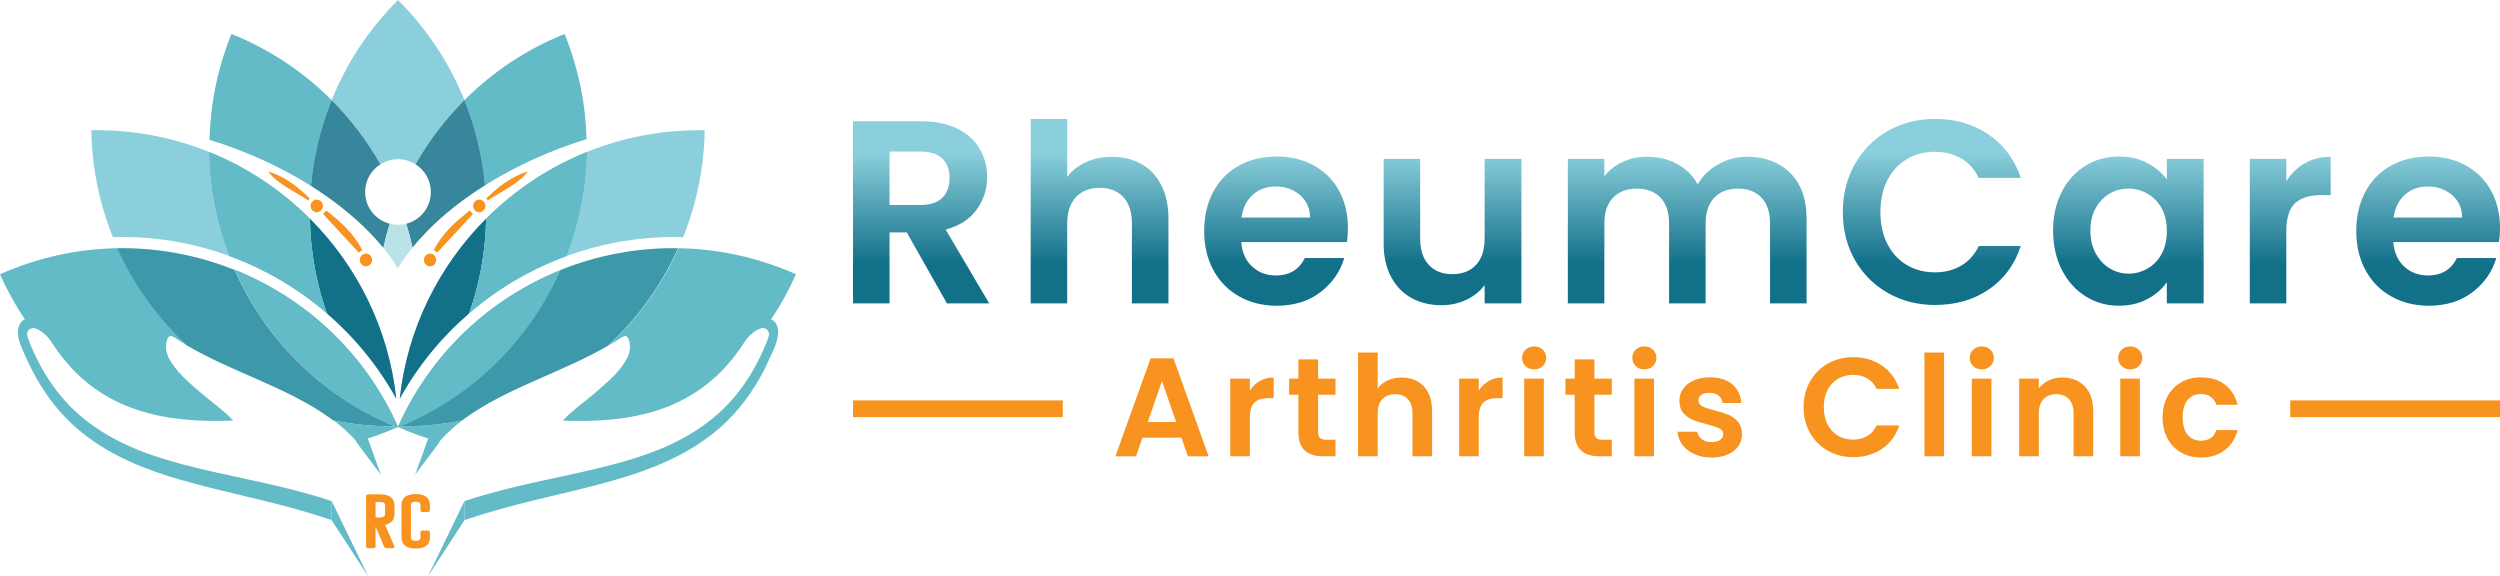<?xml version="1.0" encoding="utf-8"?>
<!-- Generator: Adobe Illustrator 25.0.1, SVG Export Plug-In . SVG Version: 6.00 Build 0)  -->
<svg version="1.1" id="Layer_1" xmlns="http://www.w3.org/2000/svg" xmlns:xlink="http://www.w3.org/1999/xlink" x="0px" y="0px"
	 viewBox="0 0 1681 387.63" style="enable-background:new 0 0 1681 387.63;" xml:space="preserve">
<style type="text/css">
	.st0{opacity:0.84;}
	.st1{fill:#FFFFFF;}
	.st2{opacity:0.84;fill:#FFFFFF;}
	.st3{fill:#8BCFDC;}
	.st4{fill:#62BBC7;}
	.st5{opacity:0.84;fill:#127089;}
	.st6{fill:#BAE3E7;}
	.st7{fill:#F7931E;}
	.st8{fill:#127089;}
	.st9{fill:#3D98AA;}
	.st10{fill:url(#SVGID_1_);}
	.st11{fill:url(#SVGID_2_);}
	.st12{fill:url(#SVGID_3_);}
	.st13{fill:url(#SVGID_4_);}
	.st14{fill:url(#SVGID_5_);}
	.st15{fill:url(#SVGID_6_);}
	.st16{fill:url(#SVGID_7_);}
	.st17{fill:url(#SVGID_8_);}
	.st18{fill:url(#SVGID_9_);}
	.st19{fill:url(#SVGID_10_);}
	.st20{fill:url(#SVGID_11_);}
	.st21{fill:url(#SVGID_12_);}
	.st22{fill:url(#SVGID_13_);}
	.st23{fill:url(#SVGID_14_);}
	.st24{fill:url(#SVGID_15_);}
	.st25{fill:url(#SVGID_16_);}
	.st26{fill:url(#SVGID_17_);}
	.st27{fill:url(#SVGID_18_);}
</style>
<g>
	<g>
		<g>
			<g>
				<path class="st3" d="M312.27,67.31c-12.96,12.97-23.97,27.52-32.86,43.18c-3.39-2.22-7.46-3.44-11.8-3.44s-8.36,1.22-11.8,3.44
					c-8.89-15.66-19.9-30.22-32.81-43.18c4.97-12.22,11.11-24.13,18.57-35.4C249.03,20.64,257.71,9.9,267.6,0
					C287.5,19.84,302.37,42.81,312.27,67.31z"/>
				<path class="st4" d="M209.08,124.99c-19.84-12.49-42.97-23.23-68.21-30.96c0.53-23.76,5.34-47.89,14.76-71.23
					c26.04,10.53,48.68,25.82,67.36,44.5C215.48,85.89,210.88,105.36,209.08,124.99z"/>
				<path class="st5" d="M262.1,150.45c-1.69,5.34-3.12,10.74-4.34,16.25c-3.07-3.76-6.46-7.51-10.11-11.22
					c-10.69-10.79-23.71-21.11-38.58-30.48c1.8-19.63,6.4-39.11,13.92-57.68c12.91,12.97,23.92,27.52,32.81,43.18
					c-6.19,3.86-10.27,10.74-10.27,18.63C245.54,139.39,252.58,148.06,262.1,150.45z"/>
				<path class="st4" d="M326.13,124.62c-1.8-19.53-6.4-38.9-13.86-57.31c18.68-18.68,41.33-33.97,67.36-44.5
					c9.37,23.23,14.18,47.1,14.76,70.75C369.15,101.34,345.98,112.08,326.13,124.62z"/>
				<path class="st5" d="M326.13,124.62c-14.87,9.31-27.89,19.63-38.52,30.43c-3.7,3.76-7.14,7.57-10.21,11.43
					c-1.22-5.4-2.59-10.74-4.23-16.03c9.53-2.43,16.51-11.06,16.51-21.33c0-7.88-4.07-14.76-10.27-18.63
					c8.89-15.66,19.9-30.22,32.86-43.18C319.73,85.73,324.33,105.1,326.13,124.62z"/>
				<path class="st6" d="M277.39,166.48c-3.7,4.55-6.93,9.1-9.74,13.71c-0.05,0.05-0.11,0.16-0.16,0.21
					c-2.8-4.6-6.03-9.15-9.74-13.71c1.22-5.5,2.65-10.9,4.34-16.25c1.75,0.48,3.6,0.74,5.5,0.74c1.9,0,3.81-0.26,5.56-0.74
					C274.8,155.74,276.18,161.08,277.39,166.48z"/>
				<g>
					<polygon class="st6" points="267.62,286.62 267.62,286.62 267.62,286.62 267.62,286.62 267.62,286.62 267.62,286.62 					"/>
					<g>
						<path class="st4" d="M516.85,242.42c-3.49,7.78-7.78,15.35-12.54,22.23c-6.93,10.21-15.35,19.32-25.03,26.94
							c-19.9,15.72-42.81,24.55-66.62,31.38c-29.1,8.31-58.84,13.76-87.79,22.7c-4.23,1.27-8.41,2.65-12.59,4.07v-12.81
							c5.03-1.69,10.11-3.23,15.19-4.66c27.73-7.88,56.25-12.49,84.09-19.79c22.86-5.98,44.82-13.86,63.92-28.26
							c19.37-14.5,32.12-33.81,40.75-56.09c0.9-2.33,1.53-4.92-0.69-6.61c-0.42-0.32-0.85-0.58-1.27-0.74
							c-1.96-0.69-4.02,0.21-5.93,1.43c-0.26,0.16-0.53,0.37-0.79,0.53c0.58-3.07,1.38-5.87,2.86-6.88
							c2.65-1.75,5.66-2.06,8.04-1.11c0.05,0,0.05,0,0.05,0c1.48,0.58,2.75,1.64,3.49,3.17
							C525.79,225.32,519.86,235.7,516.85,242.42z"/>
					</g>
				</g>
				<g>
					<polygon class="st6" points="267.62,286.62 267.62,286.62 267.62,286.62 267.62,286.62 267.62,286.62 267.62,286.62 					"/>
					<g>
						<path class="st4" d="M207.81,332.27c5.08,1.43,10.16,2.96,15.19,4.66v12.81c-4.18-1.43-8.36-2.8-12.59-4.07
							c-28.95-8.94-58.69-14.39-87.79-22.7c-23.81-6.83-46.73-15.66-66.62-31.38c-9.68-7.62-18.1-16.72-25.03-26.94
							c-4.76-6.88-9.05-14.45-12.54-22.23c-3.02-6.72-8.94-17.09-5.13-24.5c0.74-1.53,2.01-2.59,3.49-3.17c0,0,0,0,0.05,0
							c2.38-0.95,5.4-0.64,8.04,1.11c1.48,1.01,2.28,3.81,2.86,6.88c-0.26-0.16-0.53-0.37-0.79-0.53c-1.9-1.22-3.97-2.12-5.93-1.43
							c-0.42,0.16-0.85,0.42-1.27,0.74c-2.22,1.69-1.59,4.29-0.69,6.61c8.63,22.28,21.38,41.59,40.75,56.09
							c19.1,14.39,41.06,22.28,63.92,28.26C151.56,319.78,180.08,324.39,207.81,332.27z"/>
					</g>
				</g>
				<g>
					<ellipse class="st7" cx="212.99" cy="138.47" rx="4.14" ry="4.25"/>
					<g>
						<g>
							<path class="st7" d="M208.25,133.44c-8.03-7.95-17.03-14.85-27.98-18.16c6.61,8.75,17.72,13.13,27,19.57
								C207.57,134.35,207.84,133.84,208.25,133.44z"/>
							<path class="st7" d="M217.22,143.86c7.22,7.86,16.36,17.61,24.01,25.96c0.66-0.68,1.48-1.18,2.36-1.54
								c-5.52-11.08-14.68-19.41-24.44-26.84C218.7,142.41,218.02,143.2,217.22,143.86z"/>
						</g>
						<ellipse class="st7" cx="246.06" cy="174.79" rx="4.14" ry="4.25"/>
					</g>
					<g>
						<ellipse class="st7" cx="322.25" cy="138.47" rx="4.14" ry="4.25"/>
						<g>
							<g>
								<path class="st7" d="M326.99,133.44c8.03-7.95,17.03-14.85,27.98-18.16c-6.61,8.75-17.72,13.13-27,19.57
									C327.67,134.35,327.4,133.84,326.99,133.44z"/>
								<path class="st7" d="M318.02,143.86c-7.22,7.86-16.36,17.61-24.01,25.96c-0.66-0.68-1.48-1.18-2.36-1.54
									c5.52-11.08,14.68-19.41,24.44-26.84C316.54,142.41,317.21,143.2,318.02,143.86z"/>
							</g>
							<ellipse class="st7" cx="289.18" cy="174.79" rx="4.14" ry="4.25"/>
						</g>
					</g>
				</g>
				<g>
					<path class="st3" d="M268.77,268.13c12.17-22.09,28.12-41.42,46.74-57.49c7.23-20.58,10.99-42.09,11.38-63.65
						C295.19,178.73,273.88,220.93,268.77,268.13z"/>
					<path class="st8" d="M268.77,268.13c12.17-22.09,28.12-41.42,46.74-57.49c7.23-20.58,10.99-42.09,11.38-63.65
						C295.19,178.73,273.88,220.93,268.77,268.13z"/>
					<path class="st3" d="M266.47,268.13c-5.11-47.21-26.42-89.41-58.12-121.14c0.39,21.56,4.15,43.07,11.38,63.65
						C238.35,226.72,254.3,246.04,266.47,268.13z"/>
					<path class="st8" d="M266.47,268.13c-5.11-47.21-26.42-89.41-58.12-121.14c0.39,21.56,4.15,43.07,11.38,63.65
						C238.35,226.72,254.3,246.04,266.47,268.13z"/>
				</g>
				<g>
					<g>
						<path class="st3" d="M140.6,102.16c-24.43-9.85-51.19-15.09-79.19-14.59c0.42,25.4,5.56,49.64,14.5,71.91
							c2.17-0.05,4.34-0.11,6.51-0.11c24.93,0,49.15,4.48,71.78,12.76C145.67,149.97,140.96,126.29,140.6,102.16z"/>
						<g>
							<path class="st4" d="M158.08,181.53c20.53,46.35,58.32,85.11,108.93,105.74c0.2-0.09,0.41-0.16,0.62-0.25
								C245.33,236.97,205.21,200.46,158.08,181.53z"/>
							<path class="st4" d="M158.08,181.53c20.53,46.35,58.32,85.11,108.93,105.74c0.2-0.09,0.41-0.16,0.62-0.25
								C245.33,236.97,205.21,200.46,158.08,181.53z"/>
						</g>
						<path class="st3" d="M208.35,147c-19.18-19.2-42.2-34.53-67.75-44.83c0.35,24.13,5.06,47.8,13.6,69.99
							c24.01,8.78,46.23,21.84,65.53,38.5C212.5,190.07,208.74,168.56,208.35,147z"/>
						<path class="st4" d="M208.35,147c-19.18-19.2-42.2-34.53-67.75-44.83c0.35,24.13,5.06,47.8,13.6,69.99
							c24.01,8.78,46.23,21.84,65.53,38.5C212.5,190.07,208.74,168.56,208.35,147z"/>
					</g>
					<g>
						<path class="st3" d="M394.64,102.16c-0.35,24.13-5.06,47.8-13.6,69.99c22.63-8.28,46.85-12.76,71.78-12.76
							c2.17,0,4.34,0.05,6.51,0.11c8.94-22.28,14.08-46.51,14.5-71.91C445.82,87.07,419.07,92.32,394.64,102.16z"/>
						<g>
							<path class="st4" d="M377.16,181.53c-47.12,18.93-87.25,55.44-109.55,105.5c0.2,0.09,0.41,0.16,0.62,0.25
								C318.84,266.64,356.62,227.88,377.16,181.53z"/>
							<path class="st4" d="M377.16,181.53c-47.12,18.93-87.25,55.44-109.55,105.5c0.2,0.09,0.41,0.16,0.62,0.25
								C318.84,266.64,356.62,227.88,377.16,181.53z"/>
						</g>
						<path class="st3" d="M394.64,102.16c-25.55,10.3-48.56,25.63-67.75,44.83c-0.39,21.56-4.15,43.07-11.38,63.65
							c19.3-16.66,41.51-29.71,65.53-38.5C389.57,149.97,394.28,126.29,394.64,102.16z"/>
						<path class="st4" d="M394.64,102.16c-25.55,10.3-48.56,25.63-67.75,44.83c-0.39,21.56-4.15,43.07-11.38,63.65
							c19.3-16.66,41.51-29.71,65.53-38.5C389.57,149.97,394.28,126.29,394.64,102.16z"/>
					</g>
				</g>
				<g>
					<g>
						<path class="st4" d="M267.98,287.27c8.96,3.95,18.11,7.27,27.27,9.81c4.57-5.25,9.8-10.04,15.53-14.37
							c-13.35,2.66-27.16,4.01-41.3,3.91C268.98,286.83,268.49,287.07,267.98,287.27z"/>
						<path class="st4" d="M456.18,166.89c-11.17,24.9-27.24,47.08-46.92,65.41c2.85-1.67,5.67-3.4,8.42-5.23
							c3.49-2.28,4.6-0.74,5.4,2.22c0.26,0.95,0.42,1.85,0.48,2.75c0.32,4.34-1.27,8.25-3.7,11.91c-5.19,7.94-12.44,13.86-19.47,20
							c-7.14,6.14-15.03,11.48-21.96,18.84c2.86,0.11,5.66,0.21,8.47,0.21c46.25,0.64,86.57-10.69,113.56-52.81
							c1.9-2.96,4.23-5.5,7.09-7.41v-0.05c0.26-0.16,0.53-0.37,0.79-0.53c1.91-1.22,3.97-2.12,5.93-1.43
							c1.48-1.96,2.86-3.97,4.18-6.03c0.05,0,0.05,0,0.05,0c6.35-9.47,11.96-19.58,16.72-30.32
							C509.49,172.96,482.66,167.32,456.18,166.89z"/>
						<path class="st4" d="M79.03,166.89c11.17,24.9,27.24,47.08,46.92,65.41c-2.85-1.67-5.67-3.4-8.42-5.23
							c-3.49-2.28-4.6-0.74-5.4,2.22c-0.26,0.95-0.42,1.85-0.48,2.75c-0.32,4.34,1.27,8.25,3.7,11.91
							c5.19,7.94,12.44,13.86,19.47,20c7.14,6.14,15.03,11.48,21.96,18.84c-2.86,0.11-5.66,0.21-8.47,0.21
							c-46.25,0.64-86.57-10.69-113.56-52.81c-1.9-2.96-4.23-5.5-7.09-7.41v-0.05c-0.26-0.16-0.53-0.37-0.79-0.53
							c-1.91-1.22-3.97-2.12-5.93-1.43c-1.48-1.96-2.86-3.97-4.18-6.03c-0.05,0-0.05,0-0.05,0C10.37,205.27,4.76,195.16,0,184.42
							C25.72,172.96,52.55,167.32,79.03,166.89z"/>
						<path class="st9" d="M455.94,166.89c-27.24-0.44-54.11,4.63-79.02,14.64c-20.33,45.89-57.58,84.31-107.43,105.09
							c14.14,0.11,27.95-1.24,41.3-3.91c0.5-0.38,0.94-0.82,1.46-1.19c29.48-21.28,65.65-30.91,96.78-49.22
							C428.7,213.97,444.77,191.79,455.94,166.89z"/>
						<path class="st9" d="M78.79,166.89c27.24-0.44,54.11,4.63,79.02,14.64c20.33,45.89,57.58,84.31,107.43,105.09
							c-14.14,0.11-27.95-1.24-41.3-3.91c-0.5-0.38-0.94-0.82-1.46-1.19c-29.48-21.28-65.65-30.91-96.78-49.22
							C106.03,213.97,89.96,191.79,78.79,166.89z"/>
					</g>
				</g>
				<polygon class="st4" points="223,336.91 247.65,387.63 223,349.75 				"/>
				<polygon class="st4" points="312.32,336.91 287.67,387.63 312.32,349.75 				"/>
				<polygon class="st4" points="295.7,297.08 279.13,319.18 289.04,291.82 				"/>
				<path class="st4" d="M267.23,287.27c-8.96,3.95-18.11,7.27-27.27,9.81c-4.57-5.25-9.8-10.04-15.53-14.37
					c13.35,2.66,27.16,4.01,41.3,3.91C266.23,286.83,266.72,287.07,267.23,287.27z"/>
				<polygon class="st4" points="239.51,297.08 256.08,319.18 246.17,291.82 				"/>
			</g>
		</g>
		<g>
			<path class="st7" d="M258.98,352.85l6.11,14.28c0.44,0.93-0.06,1.5-1.21,1.5h-3.7c-0.89,0-1.53-0.31-1.84-0.98l-5.8-13.5v13.19
				c0,0.83-0.57,1.29-1.59,1.29h-3.19c-1.02,0-1.59-0.47-1.59-1.29V333.7c0-0.83,0.57-1.29,1.59-1.29h7.96
				c9.55,0,9.55,6.11,9.55,7.76v5.18C265.28,346.8,265.28,351.61,258.98,352.85z M252.54,337.59v10.35h3.19
				c3.19,0,3.19-2.12,3.19-2.59v-5.18c0-1.24,0-2.59-3.19-2.59H252.54z"/>
			<path class="st7" d="M269.98,361.23v-21.32c0-1.66,0-7.71,9.55-7.71s9.55,6.05,9.55,7.71v3.1c0,0.83-0.57,1.29-1.59,1.29h-3.19
				c-1.02,0-1.59-0.47-1.59-1.29v-3.1c0-0.83,0-2.54-3.19-2.54s-3.19,1.71-3.19,2.54v21.32c0,0.83,0,2.43,3.19,2.43
				s3.19-1.6,3.19-2.43v-3.21c0-0.83,0.57-1.29,1.59-1.29h3.19c1.02,0,1.59,0.47,1.59,1.29v3.21c0,1.66,0,7.61-9.55,7.61
				S269.98,362.89,269.98,361.23z"/>
		</g>
	</g>
	<g>
		<g>
			<g>
				<linearGradient id="SVGID_1_" gradientUnits="userSpaceOnUse" x1="619.353" y1="177.776" x2="619.353" y2="102.559">
					<stop  offset="0" style="stop-color:#127089"/>
					<stop  offset="1" style="stop-color:#8BCFDC"/>
				</linearGradient>
				<path class="st10" d="M636.72,203.99l-27.01-47.71h-11.58v47.71h-24.56V81.55h45.96c9.47,0,17.54,1.67,24.21,5
					s11.67,7.84,15,13.51c3.33,5.67,5,12.02,5,19.03c0,8.07-2.34,15.35-7.02,21.84c-4.68,6.49-11.64,10.96-20.87,13.42l29.29,49.64
					H636.72z M598.13,137.86h20.53c6.67,0,11.63-1.61,14.91-4.82c3.27-3.22,4.91-7.69,4.91-13.42c0-5.61-1.64-9.97-4.91-13.07
					c-3.28-3.1-8.24-4.65-14.91-4.65h-20.53V137.86z"/>
				<linearGradient id="SVGID_2_" gradientUnits="userSpaceOnUse" x1="739.345" y1="177.776" x2="739.345" y2="102.559">
					<stop  offset="0" style="stop-color:#127089"/>
					<stop  offset="1" style="stop-color:#8BCFDC"/>
				</linearGradient>
				<path class="st11" d="M767.41,110.23c5.73,3.22,10.2,7.95,13.42,14.21c3.22,6.26,4.83,13.77,4.83,22.54v57.01H761.1v-53.68
					c0-7.72-1.93-13.65-5.79-17.8c-3.86-4.15-9.12-6.23-15.79-6.23c-6.79,0-12.14,2.08-16.05,6.23c-3.92,4.15-5.88,10.09-5.88,17.8
					v53.68h-24.56V79.97h24.56v38.94c3.16-4.21,7.37-7.51,12.63-9.91c5.26-2.4,11.11-3.6,17.54-3.6
					C755.13,105.41,761.68,107.02,767.41,110.23z"/>
				<linearGradient id="SVGID_3_" gradientUnits="userSpaceOnUse" x1="858.015" y1="177.776" x2="858.015" y2="102.559">
					<stop  offset="0" style="stop-color:#127089"/>
					<stop  offset="1" style="stop-color:#8BCFDC"/>
				</linearGradient>
				<path class="st12" d="M905.64,162.77H834.6c0.58,7.02,3.04,12.52,7.37,16.49c4.32,3.98,9.65,5.96,15.96,5.96
					c9.12,0,15.61-3.92,19.47-11.75h26.49c-2.8,9.36-8.19,17.05-16.14,23.07c-7.96,6.02-17.72,9.03-29.3,9.03
					c-9.36,0-17.75-2.07-25.17-6.23c-7.43-4.15-13.22-10.03-17.36-17.63c-4.15-7.6-6.23-16.37-6.23-26.31
					c0-10.05,2.04-18.88,6.14-26.49c4.09-7.6,9.82-13.45,17.19-17.54c7.37-4.09,15.85-6.14,25.44-6.14c9.24,0,17.51,1.99,24.82,5.96
					c7.31,3.98,12.98,9.62,17.01,16.93c4.04,7.31,6.05,15.7,6.05,25.17C906.34,156.81,906.11,159.96,905.64,162.77z M880.91,146.28
					c-0.12-6.32-2.4-11.37-6.85-15.18c-4.44-3.8-9.88-5.7-16.31-5.7c-6.08,0-11.2,1.84-15.35,5.52c-4.15,3.68-6.7,8.8-7.63,15.35
					H880.91z"/>
				<linearGradient id="SVGID_4_" gradientUnits="userSpaceOnUse" x1="976.689" y1="177.776" x2="976.689" y2="102.559">
					<stop  offset="0" style="stop-color:#127089"/>
					<stop  offset="1" style="stop-color:#8BCFDC"/>
				</linearGradient>
				<path class="st13" d="M1023,106.81v97.18h-24.74v-12.28c-3.16,4.21-7.28,7.52-12.37,9.91c-5.09,2.4-10.61,3.6-16.58,3.6
					c-7.6,0-14.32-1.61-20.17-4.82c-5.84-3.22-10.44-7.95-13.77-14.21c-3.33-6.26-5-13.71-5-22.37v-57.01h24.56v53.5
					c0,7.72,1.93,13.66,5.79,17.8c3.86,4.15,9.12,6.23,15.79,6.23c6.78,0,12.1-2.07,15.96-6.23c3.86-4.15,5.79-10.09,5.79-17.8
					v-53.5H1023z"/>
				<linearGradient id="SVGID_5_" gradientUnits="userSpaceOnUse" x1="1134.479" y1="177.776" x2="1134.479" y2="102.559">
					<stop  offset="0" style="stop-color:#127089"/>
					<stop  offset="1" style="stop-color:#8BCFDC"/>
				</linearGradient>
				<path class="st14" d="M1203.77,116.37c7.31,7.31,10.97,17.51,10.97,30.61v57.01h-24.56v-53.68c0-7.6-1.93-13.42-5.79-17.45
					c-3.86-4.03-9.12-6.05-15.79-6.05c-6.67,0-11.96,2.02-15.87,6.05c-3.92,4.03-5.88,9.85-5.88,17.45v53.68h-24.56v-53.68
					c0-7.6-1.93-13.42-5.79-17.45c-3.86-4.03-9.12-6.05-15.79-6.05c-6.79,0-12.14,2.02-16.05,6.05s-5.88,9.85-5.88,17.45v53.68
					h-24.56v-97.18h24.56v11.75c3.16-4.09,7.22-7.31,12.19-9.65s10.44-3.51,16.4-3.51c7.6,0,14.38,1.61,20.35,4.82
					c5.96,3.22,10.58,7.81,13.86,13.77c3.16-5.61,7.75-10.11,13.77-13.51c6.02-3.39,12.54-5.09,19.56-5.09
					C1186.84,105.41,1196.46,109.06,1203.77,116.37z"/>
				<linearGradient id="SVGID_6_" gradientUnits="userSpaceOnUse" x1="1298.935" y1="177.776" x2="1298.935" y2="102.559">
					<stop  offset="0" style="stop-color:#127089"/>
					<stop  offset="1" style="stop-color:#8BCFDC"/>
				</linearGradient>
				<path class="st15" d="M1247.27,110.23c5.44-9.53,12.87-16.96,22.28-22.28c9.42-5.32,19.97-7.98,31.66-7.98
					c13.68,0,25.67,3.51,35.96,10.53c10.29,7.02,17.48,16.73,21.58,29.12h-28.24c-2.81-5.85-6.75-10.23-11.84-13.16
					c-5.09-2.92-10.97-4.38-17.63-4.38c-7.13,0-13.48,1.67-19.03,5c-5.55,3.33-9.88,8.04-12.98,14.12
					c-3.1,6.08-4.65,13.22-4.65,21.4c0,8.07,1.55,15.17,4.65,21.31c3.1,6.14,7.43,10.88,12.98,14.21c5.55,3.33,11.9,5,19.03,5
					c6.67,0,12.54-1.49,17.63-4.47c5.09-2.98,9.03-7.39,11.84-13.24h28.24c-4.1,12.52-11.26,22.25-21.49,29.21
					c-10.24,6.96-22.25,10.44-36.05,10.44c-11.69,0-22.25-2.66-31.66-7.98c-9.41-5.32-16.84-12.72-22.28-22.19
					c-5.44-9.47-8.16-20.23-8.16-32.28S1241.83,119.76,1247.27,110.23z"/>
				<linearGradient id="SVGID_7_" gradientUnits="userSpaceOnUse" x1="1431.115" y1="177.776" x2="1431.115" y2="102.559">
					<stop  offset="0" style="stop-color:#127089"/>
					<stop  offset="1" style="stop-color:#8BCFDC"/>
				</linearGradient>
				<path class="st16" d="M1386.38,128.91c3.92-7.6,9.24-13.45,15.96-17.54c6.73-4.09,14.24-6.14,22.54-6.14
					c7.25,0,13.6,1.46,19.03,4.39c5.44,2.92,9.79,6.61,13.07,11.05v-13.86h24.74v97.18h-24.74v-14.21
					c-3.16,4.56-7.51,8.33-13.07,11.31c-5.55,2.98-11.96,4.47-19.21,4.47c-8.18,0-15.64-2.1-22.36-6.31
					c-6.73-4.21-12.05-10.14-15.96-17.81c-3.92-7.66-5.88-16.46-5.88-26.4C1380.51,145.23,1382.46,136.52,1386.38,128.91z
					 M1453.48,140.05c-2.34-4.27-5.5-7.54-9.48-9.82c-3.98-2.28-8.24-3.42-12.81-3.42c-4.56,0-8.77,1.11-12.63,3.33
					c-3.86,2.22-6.99,5.47-9.39,9.74c-2.4,4.27-3.59,9.33-3.59,15.17c0,5.85,1.19,10.97,3.59,15.35c2.39,4.38,5.55,7.75,9.48,10.09
					c3.92,2.34,8.1,3.51,12.54,3.51c4.56,0,8.83-1.14,12.81-3.42c3.98-2.28,7.13-5.55,9.48-9.82c2.34-4.27,3.51-9.39,3.51-15.35
					C1456.99,149.44,1455.82,144.32,1453.48,140.05z"/>
				<linearGradient id="SVGID_8_" gradientUnits="userSpaceOnUse" x1="1539.961" y1="177.776" x2="1539.961" y2="102.559">
					<stop  offset="0" style="stop-color:#127089"/>
					<stop  offset="1" style="stop-color:#8BCFDC"/>
				</linearGradient>
				<path class="st17" d="M1549.69,109.79c5.09-2.92,10.91-4.38,17.46-4.38v25.79h-6.49c-7.72,0-13.54,1.82-17.46,5.44
					c-3.92,3.63-5.88,9.94-5.88,18.95v48.42h-24.56v-97.18h24.56v15.09C1540.49,116.75,1544.61,112.72,1549.69,109.79z"/>
				<linearGradient id="SVGID_9_" gradientUnits="userSpaceOnUse" x1="1632.672" y1="177.776" x2="1632.672" y2="102.559">
					<stop  offset="0" style="stop-color:#127089"/>
					<stop  offset="1" style="stop-color:#8BCFDC"/>
				</linearGradient>
				<path class="st18" d="M1680.3,162.77h-71.04c0.58,7.02,3.04,12.52,7.37,16.49c4.32,3.98,9.65,5.96,15.96,5.96
					c9.12,0,15.61-3.92,19.47-11.75h26.49c-2.8,9.36-8.19,17.05-16.14,23.07c-7.96,6.02-17.72,9.03-29.3,9.03
					c-9.36,0-17.75-2.07-25.17-6.23c-7.43-4.15-13.22-10.03-17.36-17.63c-4.15-7.6-6.23-16.37-6.23-26.31
					c0-10.05,2.04-18.88,6.14-26.49c4.09-7.6,9.82-13.45,17.19-17.54c7.37-4.09,15.85-6.14,25.44-6.14c9.24,0,17.51,1.99,24.82,5.96
					c7.31,3.98,12.98,9.62,17.01,16.93c4.04,7.31,6.05,15.7,6.05,25.17C1681,156.81,1680.76,159.96,1680.3,162.77z M1655.57,146.28
					c-0.12-6.32-2.4-11.37-6.85-15.18c-4.44-3.8-9.88-5.7-16.31-5.7c-6.08,0-11.2,1.84-15.35,5.52c-4.15,3.68-6.7,8.8-7.63,15.35
					H1655.57z"/>
			</g>
		</g>
		<g>
			<path class="st7" d="M794.41,294.28H768.2l-4.33,12.54h-13.86l23.66-65.89h15.36l23.66,65.89h-13.95L794.41,294.28z
				 M790.82,283.72l-9.52-27.52l-9.52,27.52H790.82z"/>
			<path class="st7" d="M847.05,256.19c2.74-1.57,5.86-2.36,9.38-2.36v13.86h-3.49c-4.15,0-7.28,0.98-9.38,2.92
				c-2.11,1.95-3.16,5.34-3.16,10.18v26.02h-13.19v-52.22h13.19v8.11C842.1,259.93,844.32,257.77,847.05,256.19z"/>
			<path class="st7" d="M886.31,265.43v25.26c0,1.76,0.43,3.03,1.27,3.82c0.85,0.79,2.28,1.18,4.29,1.18H898v11.12h-8.3
				c-11.12,0-16.68-5.4-16.68-16.21v-25.17h-6.22v-10.84h6.22v-12.91h13.29v12.91H898v10.84H886.31z"/>
			<path class="st7" d="M953.14,256.43c3.08,1.73,5.48,4.27,7.21,7.64c1.72,3.36,2.59,7.4,2.59,12.11v30.63h-13.2v-28.84
				c0-4.15-1.03-7.34-3.11-9.57c-2.08-2.23-4.9-3.35-8.48-3.35c-3.65,0-6.52,1.12-8.63,3.35c-2.11,2.23-3.16,5.42-3.16,9.57v28.84
				h-13.19v-69.75h13.19v24.04c1.7-2.26,3.96-4.04,6.79-5.33c2.83-1.29,5.97-1.93,9.43-1.93
				C946.54,253.84,950.06,254.7,953.14,256.43z"/>
			<path class="st7" d="M1000.97,256.19c2.74-1.57,5.86-2.36,9.38-2.36v13.86h-3.49c-4.15,0-7.28,0.98-9.38,2.92
				c-2.11,1.95-3.16,5.34-3.16,10.18v26.02h-13.19v-52.22h13.19v8.11C996.02,259.93,998.24,257.77,1000.97,256.19z"/>
			<path class="st7" d="M1025.77,246.16c-1.54-1.48-2.31-3.31-2.31-5.51s0.77-4.04,2.31-5.51c1.54-1.48,3.47-2.22,5.8-2.22
				c2.32,0,4.26,0.74,5.8,2.22c1.54,1.48,2.31,3.31,2.31,5.51s-0.77,4.04-2.31,5.51c-1.54,1.48-3.48,2.21-5.8,2.21
				C1029.24,248.37,1027.3,247.63,1025.77,246.16z M1038.07,254.59v52.22h-13.2v-52.22H1038.07z"/>
			<path class="st7" d="M1072.1,265.43v25.26c0,1.76,0.43,3.03,1.27,3.82c0.85,0.79,2.28,1.18,4.29,1.18h6.13v11.12h-8.3
				c-11.12,0-16.68-5.4-16.68-16.21v-25.17h-6.22v-10.84h6.22v-12.91h13.29v12.91h11.69v10.84H1072.1z"/>
			<path class="st7" d="M1099.85,246.16c-1.54-1.48-2.31-3.31-2.31-5.51s0.77-4.04,2.31-5.51c1.54-1.48,3.47-2.22,5.8-2.22
				c2.32,0,4.26,0.74,5.8,2.22c1.54,1.48,2.31,3.31,2.31,5.51s-0.77,4.04-2.31,5.51c-1.54,1.48-3.48,2.21-5.8,2.21
				C1103.32,248.37,1101.39,247.63,1099.85,246.16z M1112.15,254.59v52.22h-13.19v-52.22H1112.15z"/>
			<path class="st7" d="M1139.31,305.35c-3.39-1.54-6.08-3.63-8.06-6.27c-1.98-2.64-3.06-5.56-3.25-8.77h13.29
				c0.25,2.01,1.24,3.68,2.97,4.99c1.73,1.32,3.88,1.98,6.46,1.98c2.51,0,4.48-0.5,5.89-1.51c1.42-1,2.12-2.29,2.12-3.87
				c0-1.7-0.87-2.97-2.59-3.82c-1.73-0.85-4.48-1.77-8.25-2.78c-3.9-0.94-7.09-1.92-9.57-2.92c-2.48-1-4.62-2.55-6.41-4.62
				c-1.79-2.07-2.69-4.87-2.69-8.39c0-2.89,0.83-5.53,2.5-7.92c1.67-2.39,4.05-4.27,7.16-5.66c3.11-1.38,6.77-2.07,10.98-2.07
				c6.22,0,11.18,1.56,14.89,4.67c3.71,3.11,5.75,7.3,6.13,12.58h-12.63c-0.19-2.07-1.05-3.72-2.6-4.95
				c-1.54-1.22-3.6-1.84-6.17-1.84c-2.39,0-4.23,0.44-5.52,1.32c-1.29,0.88-1.93,2.11-1.93,3.68c0,1.76,0.88,3.1,2.64,4.01
				c1.76,0.91,4.49,1.84,8.2,2.78c3.77,0.94,6.88,1.92,9.33,2.92c2.45,1,4.57,2.56,6.37,4.67c1.79,2.11,2.72,4.89,2.78,8.34
				c0,3.02-0.83,5.72-2.5,8.11c-1.66,2.39-4.05,4.26-7.16,5.61c-3.11,1.35-6.74,2.03-10.89,2.03
				C1146.53,307.66,1142.7,306.89,1139.31,305.35z"/>
			<path class="st7" d="M1217.12,256.43c2.92-5.12,6.91-9.11,11.97-11.97c5.06-2.86,10.73-4.29,17.01-4.29
				c7.35,0,13.8,1.89,19.33,5.66c5.53,3.77,9.39,8.99,11.59,15.65h-15.18c-1.51-3.14-3.63-5.5-6.36-7.07
				c-2.74-1.57-5.89-2.36-9.47-2.36c-3.83,0-7.25,0.9-10.23,2.69c-2.99,1.79-5.31,4.32-6.97,7.59c-1.67,3.27-2.5,7.1-2.5,11.5
				c0,4.33,0.83,8.15,2.5,11.45c1.66,3.3,3.99,5.84,6.97,7.64c2.99,1.79,6.4,2.69,10.23,2.69c3.58,0,6.74-0.8,9.47-2.4
				c2.73-1.6,4.85-3.97,6.36-7.12h15.18c-2.2,6.73-6.05,11.96-11.55,15.69c-5.5,3.74-11.95,5.61-19.37,5.61
				c-6.28,0-11.95-1.43-17.01-4.29c-5.06-2.86-9.05-6.83-11.97-11.92s-4.38-10.87-4.38-17.34
				C1212.73,267.35,1214.19,261.55,1217.12,256.43z"/>
			<path class="st7" d="M1307.18,237.06v69.75h-13.19v-69.75H1307.18z"/>
			<path class="st7" d="M1326.74,246.16c-1.54-1.48-2.31-3.31-2.31-5.51s0.77-4.04,2.31-5.51c1.54-1.48,3.47-2.22,5.8-2.22
				c2.32,0,4.26,0.74,5.8,2.22c1.54,1.48,2.31,3.31,2.31,5.51s-0.77,4.04-2.31,5.51c-1.54,1.48-3.48,2.21-5.8,2.21
				C1330.21,248.37,1328.28,247.63,1326.74,246.16z M1339.04,254.59v52.22h-13.19v-52.22H1339.04z"/>
			<path class="st7" d="M1401.73,259.73c3.83,3.93,5.75,9.41,5.75,16.45v30.63h-13.2v-28.84c0-4.15-1.03-7.34-3.11-9.57
				c-2.08-2.23-4.9-3.35-8.48-3.35c-3.65,0-6.52,1.12-8.63,3.35c-2.1,2.23-3.16,5.42-3.16,9.57v28.84h-13.19v-52.22h13.19v6.5
				c1.76-2.26,4.01-4.04,6.74-5.33c2.74-1.29,5.73-1.93,9-1.93C1392.87,253.84,1397.89,255.8,1401.73,259.73z"/>
			<path class="st7" d="M1426.57,246.16c-1.54-1.48-2.31-3.31-2.31-5.51s0.77-4.04,2.31-5.51c1.54-1.48,3.47-2.22,5.8-2.22
				c2.32,0,4.26,0.74,5.8,2.22c1.54,1.48,2.31,3.31,2.31,5.51s-0.77,4.04-2.31,5.51c-1.54,1.48-3.48,2.21-5.8,2.21
				C1430.04,248.37,1428.1,247.63,1426.57,246.16z M1438.86,254.59v52.22h-13.19v-52.22H1438.86z"/>
			<path class="st7" d="M1457.43,266.51c2.2-4.05,5.24-7.19,9.14-9.43c3.9-2.23,8.36-3.35,13.39-3.35c6.47,0,11.83,1.62,16.07,4.85
				c4.24,3.24,7.09,7.78,8.53,13.62h-14.23c-0.75-2.26-2.03-4.04-3.82-5.33c-1.79-1.29-4.01-1.93-6.65-1.93
				c-3.77,0-6.76,1.37-8.96,4.1c-2.2,2.74-3.3,6.61-3.3,11.64c0,4.97,1.1,8.81,3.3,11.55s5.19,4.1,8.96,4.1
				c5.34,0,8.83-2.39,10.46-7.16h14.23c-1.44,5.66-4.3,10.15-8.57,13.48c-4.27,3.33-9.62,4.99-16.02,4.99
				c-5.03,0-9.49-1.12-13.39-3.35s-6.94-5.37-9.14-9.43c-2.2-4.05-3.3-8.78-3.3-14.19C1454.14,275.3,1455.23,270.57,1457.43,266.51z
				"/>
		</g>
		<rect x="1539.96" y="269.23" class="st7" width="141.04" height="11.26"/>
		<rect x="573.57" y="269.23" class="st7" width="141.04" height="11.26"/>
	</g>
</g>
</svg>
